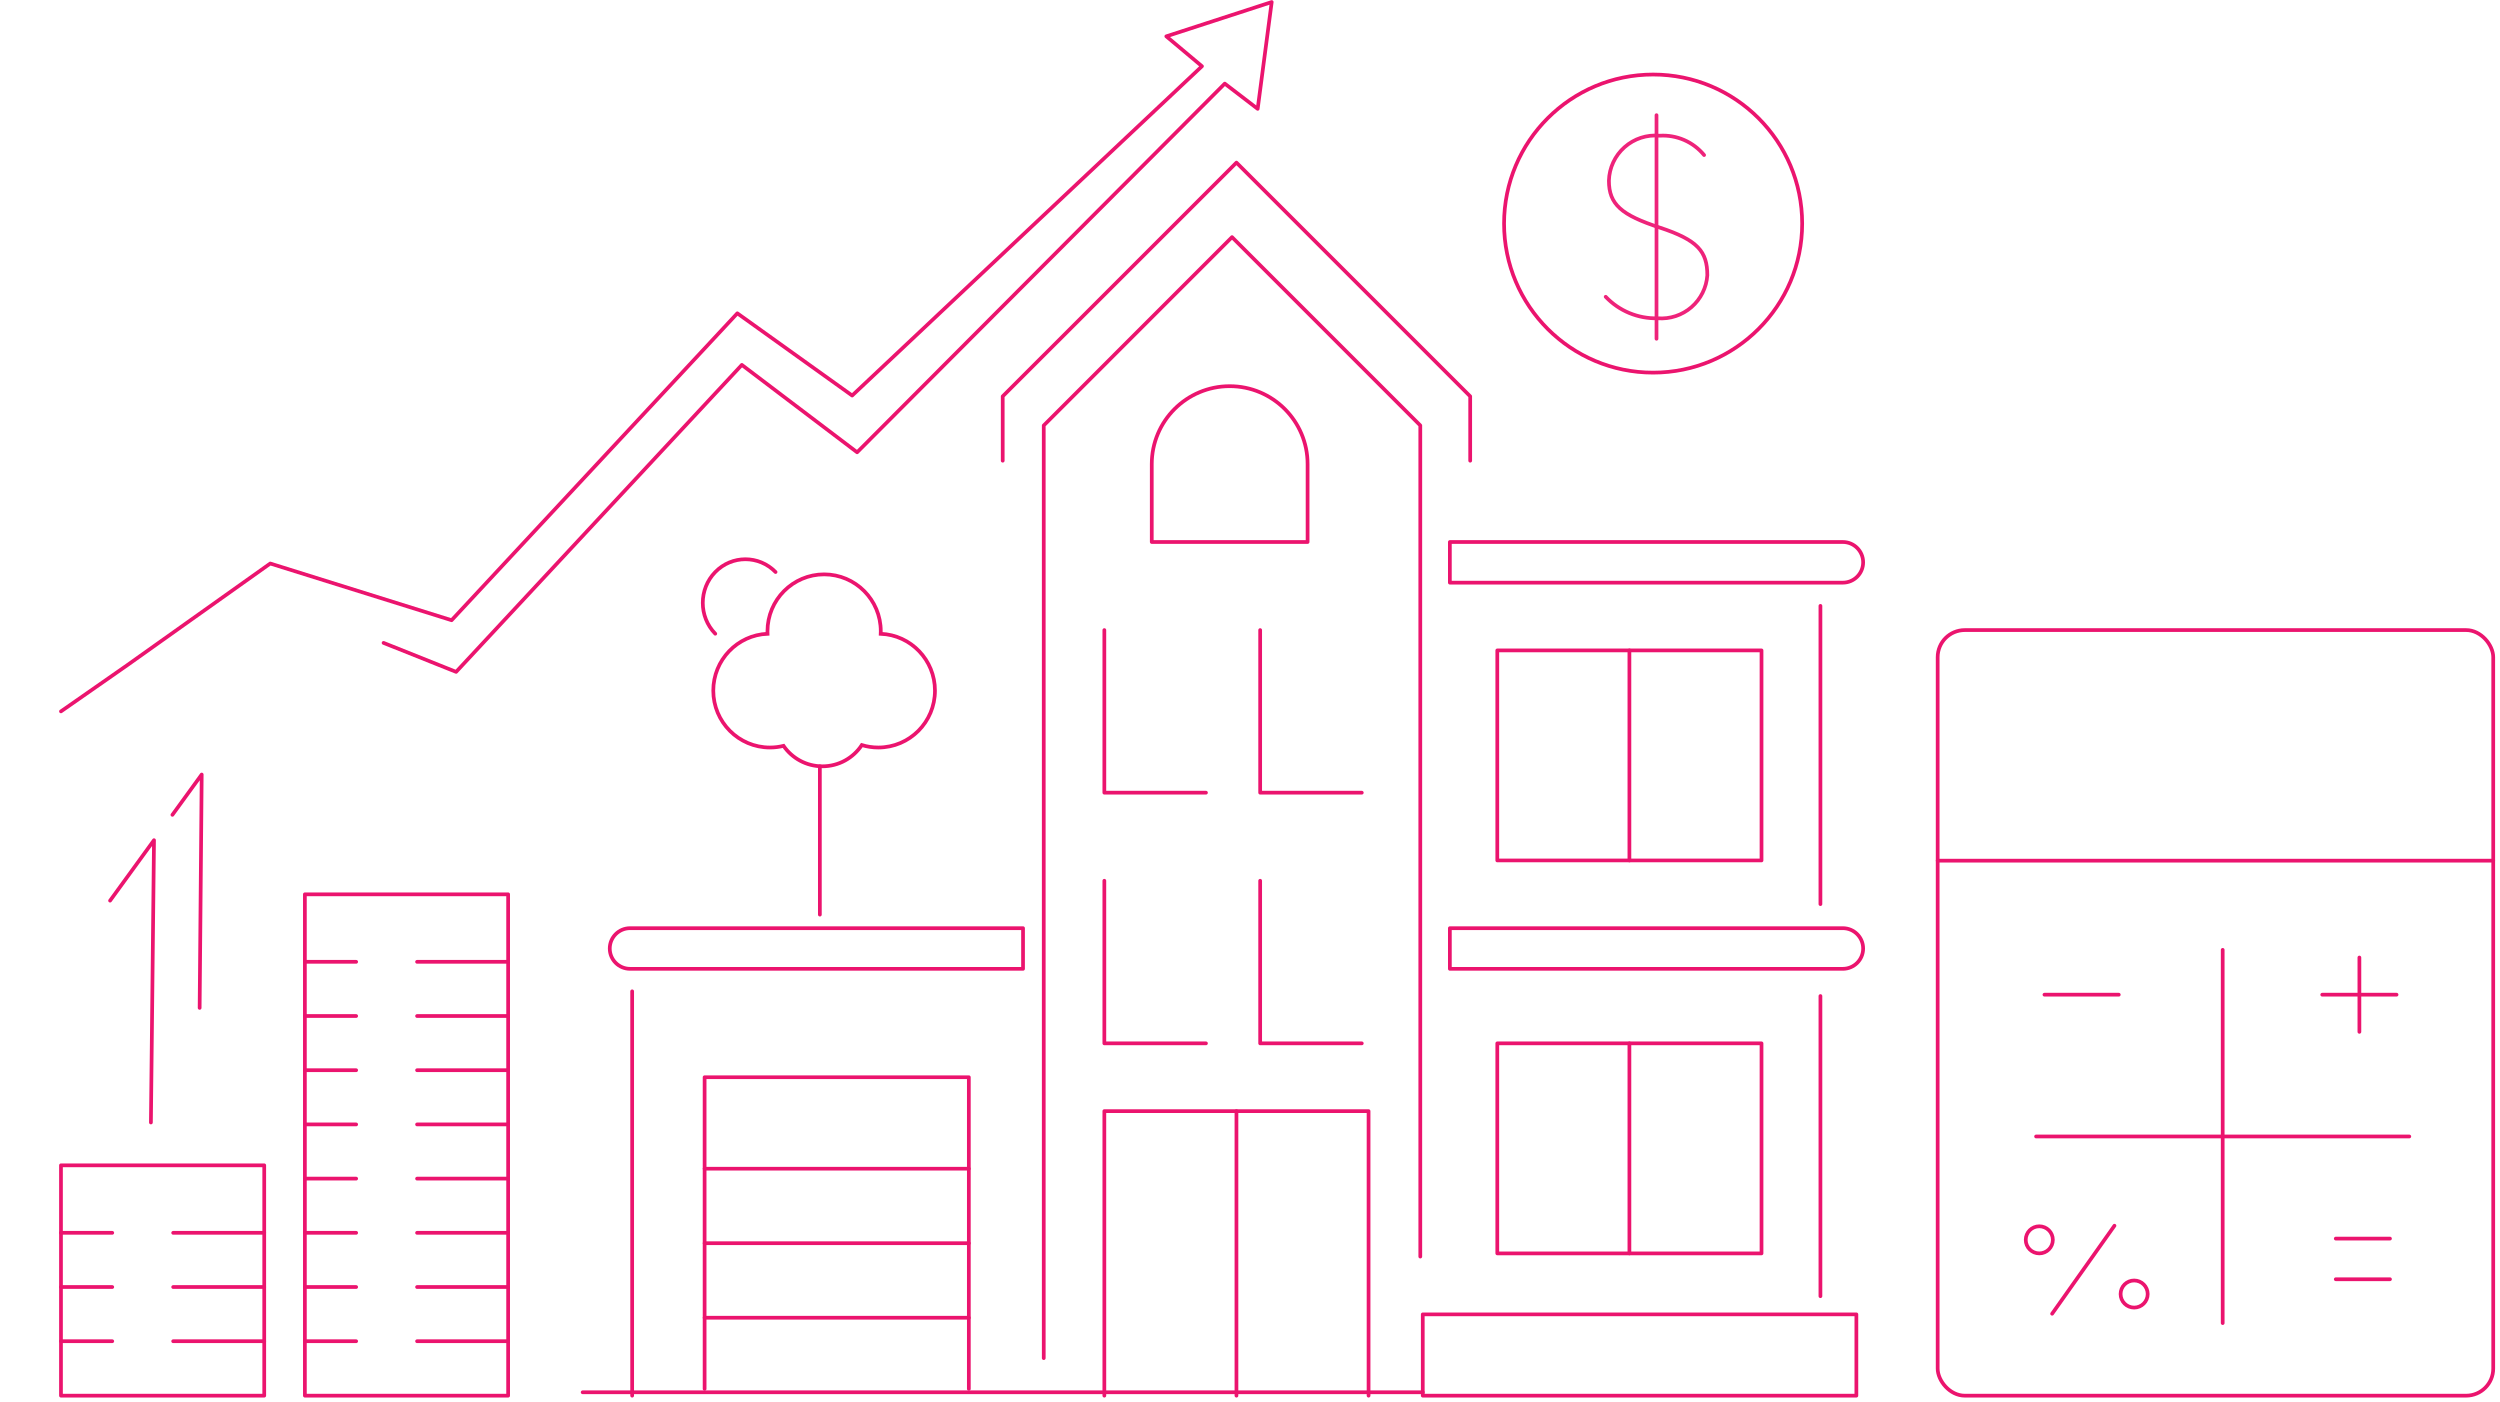 <?xml version="1.0" encoding="UTF-8"?>
<svg width="369px" height="207px" viewBox="0 0 369 207" version="1.1" xmlns="http://www.w3.org/2000/svg" xmlns:xlink="http://www.w3.org/1999/xlink">
    <title>Why Invest in Rental Properties?</title>
    <g id="Graphic-Articles" stroke="none" stroke-width="1" fill="none" fill-rule="evenodd">
        <g id="The-Ultimate-Guide-to-Investing-in-Rental-Properties" transform="translate(-292, -728)" stroke-width="0.55">
            <g id="Why-Invest-in-Rental-Properties?" transform="translate(293.267, 728.301)">
                <g id="Group-2" transform="translate(84.733, 23.699)" stroke="#EB146E">
                    <path d="M7.306,182 L7.306,122.32 M68.057,176.459 L68.057,122.32 L68.057,38.794 L95.846,11 L123.634,38.794 L123.634,55.657 L123.634,161.471 M182.694,65.428 L182.694,109.447 M182.694,123.015 L182.694,167.318" id="Shape" stroke-linecap="round" stroke-linejoin="round"></path>
                    <polyline id="Path-467" stroke-linecap="round" stroke-linejoin="round" points="18 181 18 135 57 135 57 181"></polyline>
                    <line x1="18" y1="148.5" x2="57" y2="148.5" id="Path-468" stroke-linecap="round" stroke-linejoin="round"></line>
                    <line x1="18" y1="159.5" x2="57" y2="159.5" id="Path-468" stroke-linecap="round" stroke-linejoin="round"></line>
                    <line x1="18" y1="170.5" x2="57" y2="170.5" id="Path-468" stroke-linecap="round" stroke-linejoin="round"></line>
                    <path d="M95.5,33 C101.851,33 107,38.149 107,44.5 L107,56 L107,56 L84,56 L84,44.5 C84,38.149 89.149,33 95.5,33 Z" id="Rectangle" stroke-linecap="round" stroke-linejoin="round"></path>
                    <polyline id="Path-470" stroke-linecap="round" stroke-linejoin="round" points="77 182 77 140 116 140 116 182"></polyline>
                    <line x1="96.5" y1="182" x2="96.5" y2="140" id="Path-471" stroke-linecap="round" stroke-linejoin="round"></line>
                    <rect id="Rectangle" stroke-linecap="round" stroke-linejoin="round" x="135" y="130" width="39" height="31"></rect>
                    <line x1="154.5" y1="130" x2="154.5" y2="161" id="Path-472" stroke-linecap="round" stroke-linejoin="round"></line>
                    <rect id="Rectangle" stroke-linecap="round" stroke-linejoin="round" x="135" y="72" width="39" height="31"></rect>
                    <line x1="154.5" y1="72" x2="154.5" y2="103" id="Path-472" stroke-linecap="round" stroke-linejoin="round"></line>
                    <path d="M128,113 L186,113 C187.657,113 189,114.343 189,116 C189,117.657 187.657,119 186,119 L128,119 L128,119 L128,113 Z" id="Rectangle" stroke-linecap="round" stroke-linejoin="round"></path>
                    <path d="M128,56 L186,56 C187.657,56 189,57.343 189,59 C189,60.657 187.657,62 186,62 L128,62 L128,62 L128,56 Z" id="Rectangle" stroke-linecap="round" stroke-linejoin="round"></path>
                    <path d="M4,113 L62,113 C63.657,113 65,114.343 65,116 C65,117.657 63.657,119 62,119 L4,119 L4,119 L4,113 Z" id="Rectangle" stroke-linecap="round" stroke-linejoin="round" transform="translate(34.5, 116) scale(-1, 1) translate(-34.5, -116) "></path>
                    <g id="Group" transform="translate(15.02, 55.981)">
                        <line x1="19.991" y1="33.126" x2="19.991" y2="55.019" id="Path-267" stroke-linecap="round" stroke-linejoin="round"></line>
                        <path d="M20.621,4.795 C25.239,4.795 28.982,8.554 28.982,13.192 C28.982,13.317 28.979,13.442 28.974,13.566 C33.427,13.751 36.98,17.436 36.98,21.954 C36.98,26.592 33.237,30.352 28.619,30.352 C27.772,30.352 26.956,30.225 26.186,29.99 C24.936,31.88 22.797,33.126 20.368,33.126 C17.99,33.126 15.89,31.932 14.63,30.108 C13.987,30.267 13.315,30.352 12.623,30.352 C8.005,30.352 4.261,26.592 4.261,21.954 C4.261,17.436 7.814,13.751 12.267,13.564 C12.262,13.442 12.259,13.317 12.259,13.192 C12.259,8.554 16.003,4.795 20.621,4.795 Z" id="Combined-Shape"></path>
                        <path d="M13.143,9.851 C13.184,6.335 10.367,3.518 6.851,3.559 C3.336,3.599 0.453,6.482 0.412,9.998" id="Path" stroke-linecap="round" stroke-linejoin="round" transform="translate(6.778, 6.778) rotate(-45) translate(-6.778, -6.778) "></path>
                    </g>
                    <rect id="Rectangle" stroke-linecap="round" stroke-linejoin="round" x="124" y="170" width="64" height="12"></rect>
                    <polyline id="Path-469" stroke-linecap="round" stroke-linejoin="round" points="62 44 62 34.497 96.5 0 131 34.497 131 44"></polyline>
                    <polyline id="Path-473" stroke-linecap="round" stroke-linejoin="round" points="77 69 77 93 92 93"></polyline>
                    <polyline id="Path-473" stroke-linecap="round" stroke-linejoin="round" points="100 69 100 93 115 93"></polyline>
                    <polyline id="Path-473" stroke-linecap="round" stroke-linejoin="round" points="77 106 77 130 92 130"></polyline>
                    <polyline id="Path-473" stroke-linecap="round" stroke-linejoin="round" points="100 106 100 130 115 130"></polyline>
                    <line x1="124" y1="181.5" x2="0" y2="181.5" id="Path-464" stroke-linecap="round" stroke-linejoin="round"></line>
                </g>
                <polyline id="Path-415" stroke="#EB146E" stroke-linecap="round" stroke-linejoin="round" transform="translate(97.085, 52.349) rotate(-5) translate(-97.085, -52.349) " points="3.51 96.712 13.811 90.792 36.184 77.662 62.119 88.333 108.08 46.881 123.907 60.449 179.578 16.53 174.721 11.673 190.659 7.987 187.222 23.511 182.709 19.378 123.907 68.857 108.08 54.524 62.119 95.987 51.826 90.792"></polyline>
                <g id="Group-3" transform="translate(220.733, 10.699)" stroke-linecap="round" stroke-linejoin="round">
                    <g id="Group-8" transform="translate(15, 6)" stroke="#EE237A">
                        <path d="M14.524,5.887 C12.921,3.935 10.479,2.872 7.96,3.03 C6.074,2.853 4.199,3.467 2.782,4.724 C1.364,5.98 0.529,7.769 0.476,9.664 C0.476,13.188 2.347,14.743 7.96,16.584 C13.573,18.425 15,20.108 15,23.631 C14.878,25.449 14.036,27.142 12.66,28.335 C11.284,29.527 9.489,30.12 7.674,29.98 C4.783,30.058 1.993,28.904 0,26.806" id="Path"></path>
                        <line x1="7.5" y1="0" x2="7.5" y2="33" id="Path"></line>
                    </g>
                    <circle id="Oval" stroke="#EB146E" cx="22" cy="22" r="22"></circle>
                </g>
                <g id="Group-5" transform="translate(7.733, 171.699)" stroke="#EB146E" stroke-linejoin="round">
                    <rect id="Rectangle" x="0" y="0" width="30" height="34"></rect>
                    <line x1="0" y1="9.965" x2="7.568" y2="9.965" id="Path-532" stroke-linecap="round"></line>
                    <line x1="0" y1="17.965" x2="7.568" y2="17.965" id="Path-532" stroke-linecap="round"></line>
                    <line x1="0" y1="25.965" x2="7.568" y2="25.965" id="Path-532" stroke-linecap="round"></line>
                    <line x1="16.561" y1="9.965" x2="30" y2="9.965" id="Path-533" stroke-linecap="round"></line>
                    <line x1="16.561" y1="17.965" x2="30" y2="17.965" id="Path-533" stroke-linecap="round"></line>
                    <line x1="16.561" y1="25.965" x2="30" y2="25.965" id="Path-533" stroke-linecap="round"></line>
                </g>
                <g id="Group-6" transform="translate(43.733, 131.699)" stroke="#EB146E" stroke-linejoin="round">
                    <rect id="Rectangle" x="0" y="0" width="30" height="74"></rect>
                    <line x1="0" y1="49.965" x2="7.568" y2="49.965" id="Path-532" stroke-linecap="round"></line>
                    <line x1="0" y1="57.965" x2="7.568" y2="57.965" id="Path-532" stroke-linecap="round"></line>
                    <line x1="0" y1="65.965" x2="7.568" y2="65.965" id="Path-532" stroke-linecap="round"></line>
                    <line x1="16.561" y1="49.965" x2="30" y2="49.965" id="Path-533" stroke-linecap="round"></line>
                    <line x1="16.561" y1="57.965" x2="30" y2="57.965" id="Path-533" stroke-linecap="round"></line>
                    <line x1="16.561" y1="65.965" x2="30" y2="65.965" id="Path-533" stroke-linecap="round"></line>
                    <line x1="0" y1="25.965" x2="7.568" y2="25.965" id="Path-532" stroke-linecap="round"></line>
                    <line x1="0" y1="33.965" x2="7.568" y2="33.965" id="Path-532" stroke-linecap="round"></line>
                    <line x1="0" y1="41.965" x2="7.568" y2="41.965" id="Path-532" stroke-linecap="round"></line>
                    <line x1="16.561" y1="25.965" x2="30" y2="25.965" id="Path-533" stroke-linecap="round"></line>
                    <line x1="0" y1="17.965" x2="7.568" y2="17.965" id="Path-532" stroke-linecap="round"></line>
                    <line x1="16.561" y1="17.965" x2="30" y2="17.965" id="Path-533" stroke-linecap="round"></line>
                    <line x1="0" y1="9.965" x2="7.568" y2="9.965" id="Path-532" stroke-linecap="round"></line>
                    <line x1="16.561" y1="9.965" x2="30" y2="9.965" id="Path-533" stroke-linecap="round"></line>
                    <line x1="16.561" y1="33.965" x2="30" y2="33.965" id="Path-533" stroke-linecap="round"></line>
                    <line x1="16.561" y1="41.965" x2="30" y2="41.965" id="Path-533" stroke-linecap="round"></line>
                </g>
                <polyline id="Path-421" stroke="#EB146E" stroke-linecap="round" stroke-linejoin="round" transform="translate(21.235, 144.544) rotate(-54) translate(-21.235, -144.544) " points="4.247 156.605 38.223 132.483 27.194 132.483"></polyline>
                <polyline id="Path-421" stroke="#EB146E" stroke-linecap="round" stroke-linejoin="round" transform="translate(28.351, 131.242) rotate(-54) translate(-28.351, -131.242) " points="14.329 141.242 42.374 121.242 35.021 121.242"></polyline>
                <g id="Group-4" transform="translate(284.733, 92.699)" stroke="#EB146E" stroke-linecap="round" stroke-linejoin="round">
                    <rect id="Rectangle" x="0" y="0" width="82" height="113" rx="4"></rect>
                    <line x1="0" y1="34.032" x2="82" y2="34.032" id="Path-528"></line>
                    <line x1="15.761" y1="53.816" x2="26.731" y2="53.816" id="Path-529"></line>
                    <line x1="58.761" y1="89.816" x2="66.761" y2="89.816" id="Path-529"></line>
                    <line x1="58.761" y1="95.816" x2="66.761" y2="95.816" id="Path-529"></line>
                    <line x1="56.761" y1="53.816" x2="67.731" y2="53.816" id="Path-529"></line>
                    <line x1="62.246" y1="48.331" x2="62.246" y2="59.301" id="Path-529"></line>
                    <line x1="42.069" y1="47.2" x2="42.069" y2="102.287" id="Path-530"></line>
                    <line x1="14.526" y1="74.744" x2="69.613" y2="74.744" id="Path-530"></line>
                    <line x1="16.894" y1="100.906" x2="26.094" y2="87.916" id="Path-531"></line>
                    <circle id="Oval" cx="15" cy="90" r="2"></circle>
                    <circle id="Oval" cx="29" cy="98" r="2"></circle>
                </g>
            </g>
        </g>
    </g>
</svg>
